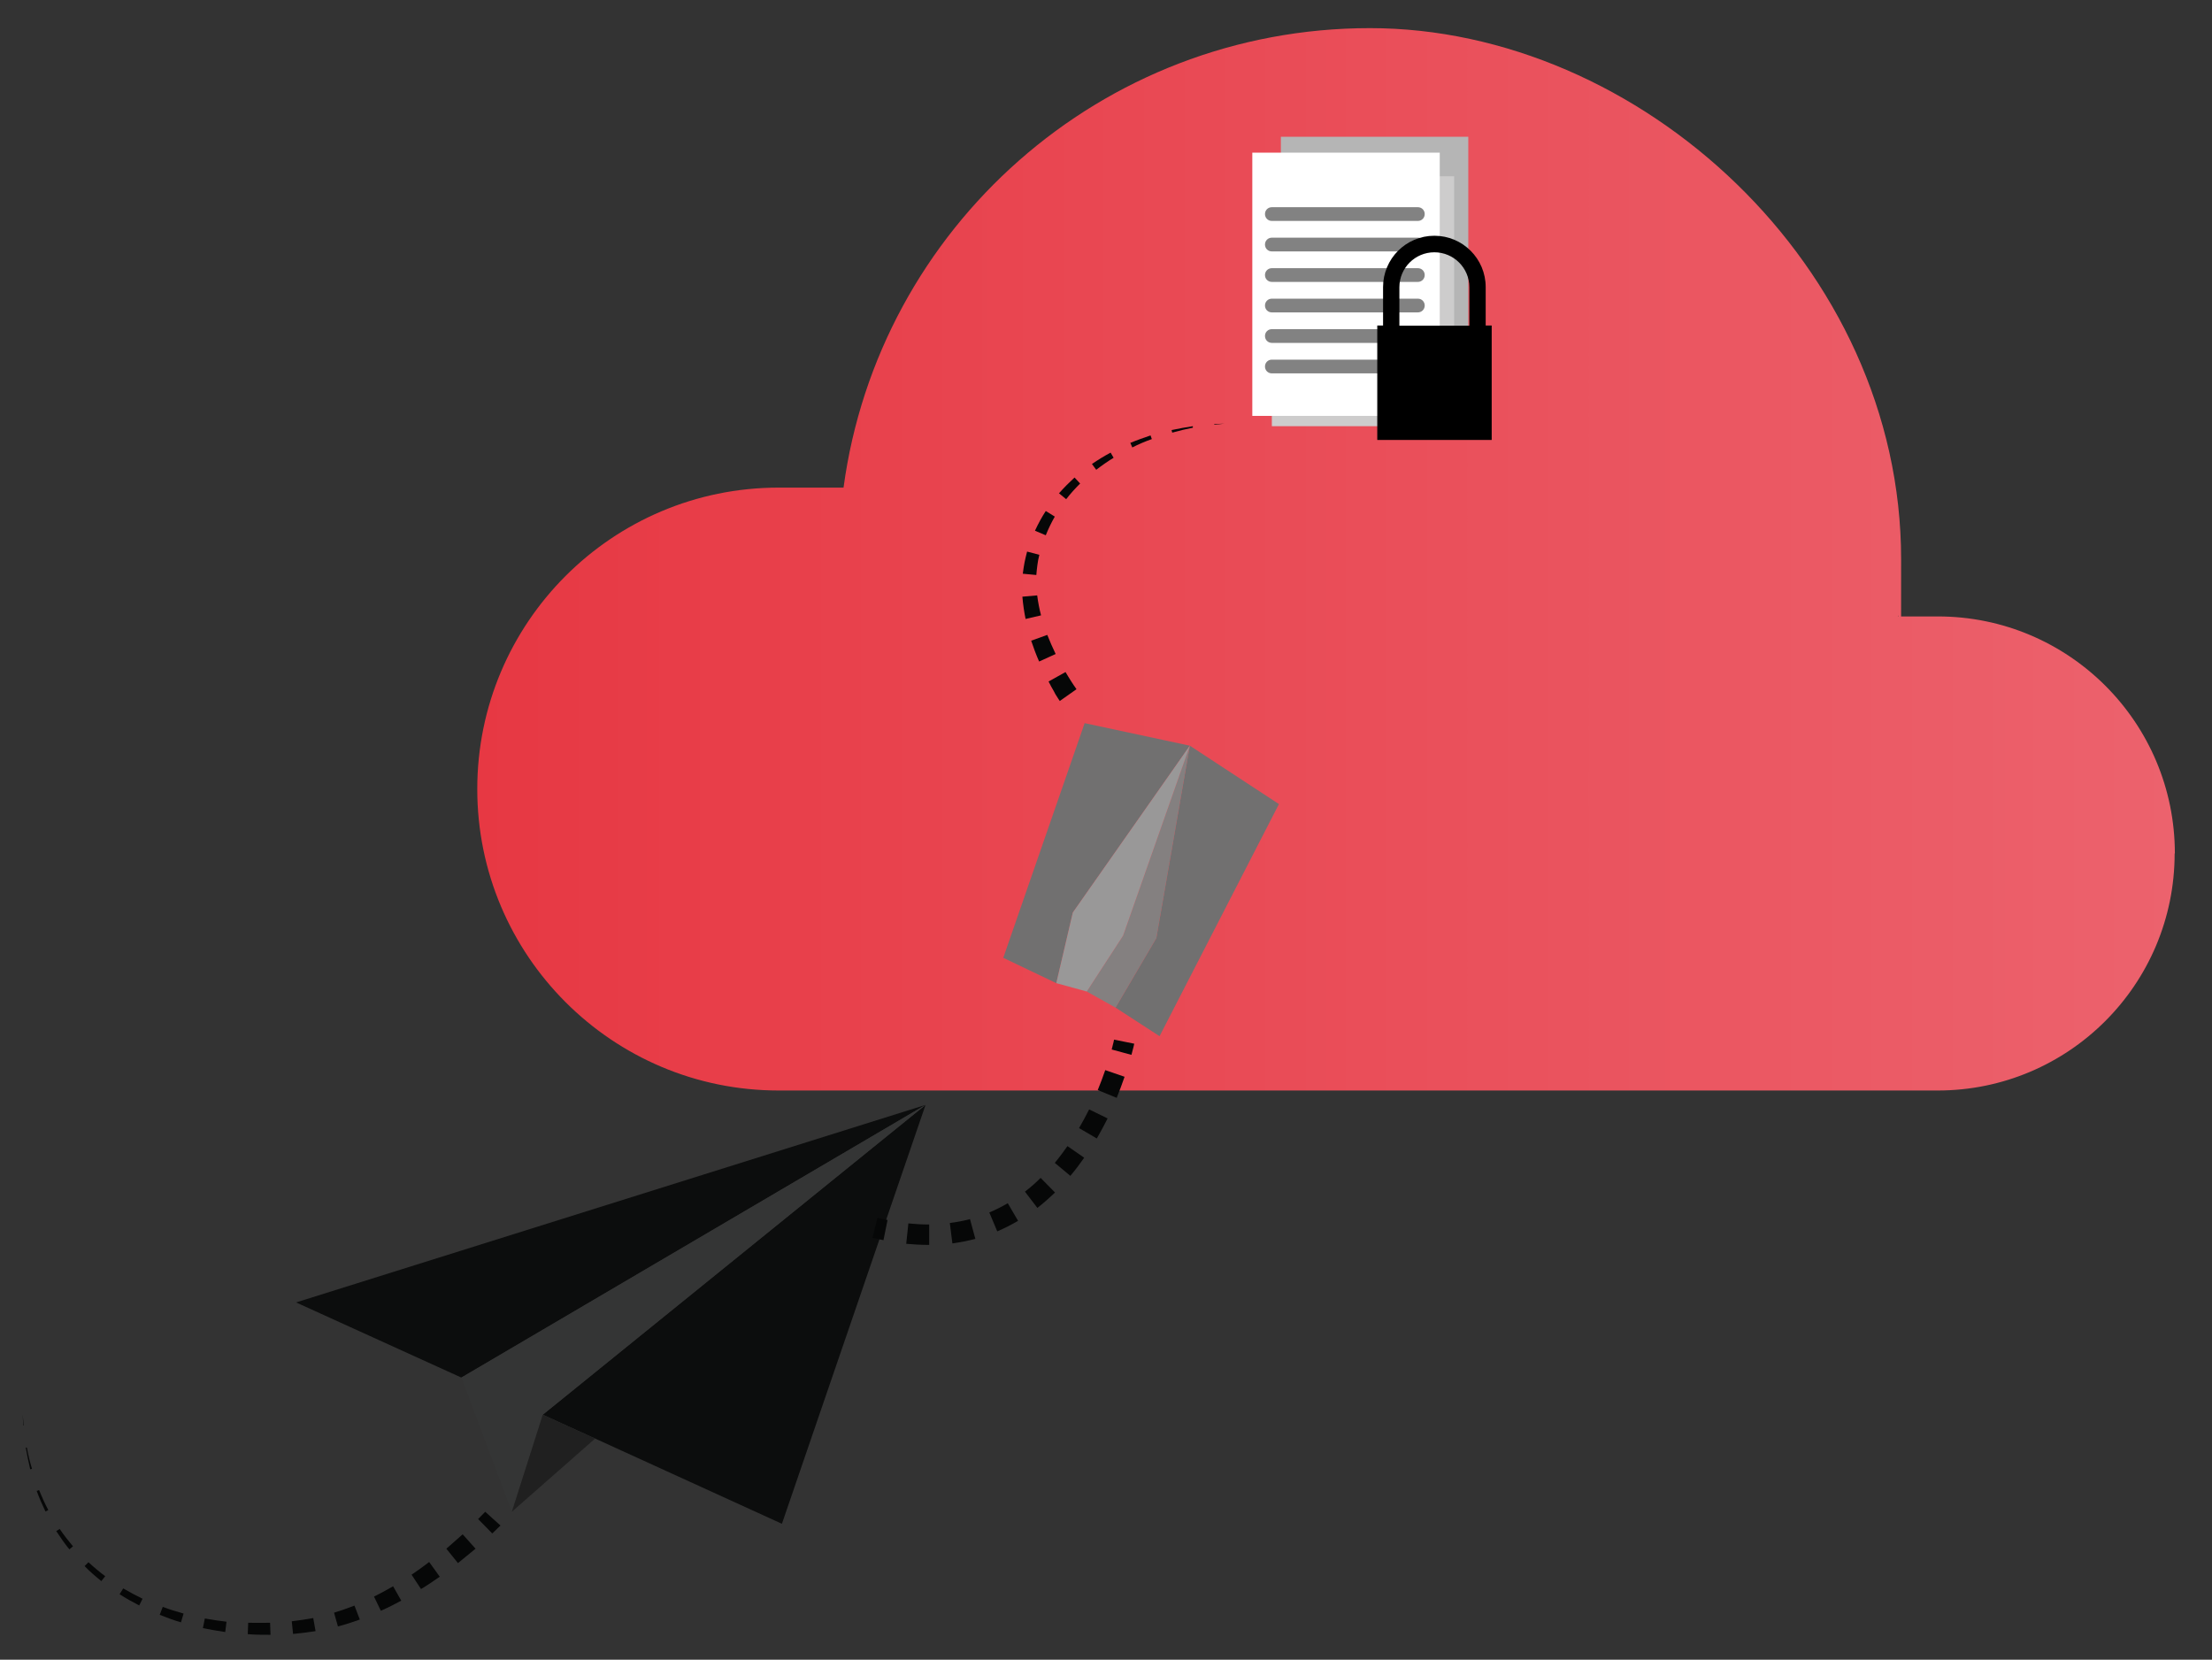 <?xml version="1.0" encoding="UTF-8"?>
<svg xmlns="http://www.w3.org/2000/svg" xmlns:xlink="http://www.w3.org/1999/xlink" id="Calque_1" data-name="Calque 1" version="1.1" viewBox="0 0 1030.3 773">
  <rect x="0" y="0" width="1030.3" height="773" fill="#333333" stroke="none"/>
  <defs>
    <style>
      .cls-1 {
        fill: #828282;
      }

      .cls-1, .cls-2, .cls-3, .cls-4, .cls-5, .cls-6, .cls-7, .cls-8, .cls-9, .cls-10, .cls-11, .cls-12, .cls-13, .cls-14, .cls-15, .cls-16, .cls-17 {
        stroke-width: 0px;
      }

      .cls-2 {
        fill: #000;
      }

      .cls-3 {
        fill: #999898;
      }

      .cls-4 {
        fill: #060707;
      }

      .cls-5 {
        fill: #343535;
      }

      .cls-18 {
        stroke-dasharray: 0 0 0 0 0 0 21.4 21.4;
      }

      .cls-18, .cls-6, .cls-19 {
        fill: none;
      }

      .cls-18, .cls-19 {
        stroke: #060707;
        stroke-miterlimit: 10;
        stroke-width: 20px;
      }

      .cls-7 {
        fill: #0c0d0d;
      }

      .cls-8 {
        fill: #dcd8d1;
      }

      .cls-9 {
        fill: #cdcccc;
      }

      .cls-10 {
        fill: url(#Dégradé_sans_nom_2);
      }

      .cls-11 {
        fill: #b5b5b5;
      }

      .cls-12 {
        fill: #848080;
      }

      .cls-13 {
        fill: #e1e1e0;
      }

      .cls-14 {
        fill: #717070;
      }

      .cls-15 {
        fill: url(#Dégradé_sans_nom);
      }

      .cls-16 {
        fill: #fff;
      }

      .cls-17 {
        fill: #202020;
      }
    </style>
    <linearGradient id="Dégradé_sans_nom" data-name="Dégradé sans nom" x1="-3112.8" y1="883.9" x2="-1456.9" y2="883.9" gradientTransform="translate(0 773.9) scale(1 -1)" gradientUnits="userSpaceOnUse">
      <stop offset="0" stop-color="#e73843"></stop>
      <stop offset="1" stop-color="#ec626d"></stop>
    </linearGradient>
    <linearGradient id="Dégradé_sans_nom_2" data-name="Dégradé sans nom 2" x1="222.3" y1="513.4" x2="1012.9" y2="513.4" gradientTransform="translate(0 773.9) scale(1 -1)" gradientUnits="userSpaceOnUse">
      <stop offset="0" stop-color="#e73843"></stop>
      <stop offset="1" stop-color="#ec626d"></stop>
    </linearGradient>
  </defs>
  <polyline class="cls-6" points="539 663.5 451.7 663.5 254.6 663.5 216.6 663.5"></polyline>
  <path class="cls-13" d="M-1951.6,1248.2c0,63.9-51.8,115.7-115.7,115.7h-680.3c-83,0-150.3-67.3-150.3-150.3s67.3-150.3,150.3-150.3,42.5,4.6,61.2,13c18.7-141.6,140-250.9,286.7-250.9s289.2,129.5,289.2,289.2-.4,17.9-1.2,26.7c13.7-5.7,28.7-8.8,44.4-8.8,63.9,0,115.7,51.8,115.7,115.7h0Z"></path>
  <path class="cls-13" d="M926,868.9h0Z"></path>
  <line class="cls-6" x1="-2421.6" y1="222" x2="-2480.4" y2="222"></line>
  <line class="cls-6" x1="-1815.1" y1="303.2" x2="-1884.5" y2="303.2"></line>
  <path class="cls-15" d="M-1456.9,176.9c0,127.7-103.5,231.3-231.3,231.3h-1130.6c-162.4,0-294.1-131.7-294.1-294.1s131.7-294.1,294.1-294.1h63.2c34.2-253.1,251-448.2,513.5-448.2s518.2,232,518.2,518.2-1,37.4-3,55.7h38.6c127.7,0,231.3,103.5,231.3,231.2h0Z"></path>
  <g>
    <polygon class="cls-7" points="-2675.3 422.1 -2815.4 830.6 -2997.8 747.5 -3048.7 724.3 -2675.3 422.1"></polygon>
    <polygon class="cls-7" points="-2675.3 422.1 -3128.2 688.1 -3289.5 614.6 -2675.3 422.1"></polygon>
    <polygon class="cls-5" points="-2675.3 422.1 -3048.7 724.3 -3079 818.9 -3128.2 688.1 -2675.3 422.1"></polygon>
    <polygon class="cls-17" points="-2997.8 747.5 -3079 818.9 -3048.7 724.3 -2997.8 747.5"></polygon>
  </g>
  <g>
    <polygon class="cls-14" points="-2365.6 22.5 -2524.8 249.1 -2547.1 345.1 -2619.1 310.6 -2508.7 -8.2 -2365.6 22.5"></polygon>
    <polygon class="cls-14" points="-2244.8 101.9 -2406.8 417.3 -2466.5 378.5 -2411.1 283.8 -2365.6 22.5 -2244.8 101.9"></polygon>
    <polygon class="cls-12" points="-2365.6 22.5 -2411.1 283.8 -2466.5 378.5 -2505.8 356.6 -2456.4 280.7 -2365.6 22.5"></polygon>
    <polygon class="cls-3" points="-2365.6 22.5 -2456.4 280.7 -2505.8 356.6 -2547.1 345.1 -2524.8 249.1 -2365.6 22.5"></polygon>
  </g>
  <rect class="cls-8" x="-2383.8" y="-483.9" width="253" height="355.3"></rect>
  <g>
    <polygon class="cls-4" points="-3090.1 832.3 -3097.9 840.1 -3111.8 826.1 -3104.9 818.8 -3090.1 832.3"></polygon>
    <polygon class="cls-4" points="-3114.3 855 -3131.4 869 -3142.9 854.9 -3126.9 840.9 -3114.3 855"></polygon>
    <path class="cls-4" d="M-3149.2,882.2c-6,4.2-12.2,8.3-18.4,12.2l-9.1-14.1c5.9-3.9,11.6-8.1,17.3-12.3l10.3,14.2h0Z"></path>
    <path class="cls-4" d="M-3186.8,905.7c-6.5,3.5-13.1,6.9-19.9,9.9l-6.6-13.9c6.3-3.1,12.5-6.5,18.6-10.1l7.9,14h0Z"></path>
    <path class="cls-4" d="M-3227.3,924.1c-7,2.5-14.1,4.8-21.3,6.7l-3.8-13.4c6.7-2,13.3-4.3,19.8-7l5.2,13.7h0Z"></path>
    <path class="cls-4" d="M-3270.4,935.3c-7.3,1.1-14.6,2-22,2.6l-1.2-12.4c7-.8,14-1.9,20.9-3.2l2.3,13h0Z"></path>
    <path class="cls-4" d="M-3314.5,939c-7.4,0-14.7-.1-22.1-.6l.5-11.1c7.1.2,14.2.2,21.3-.1l.3,11.8h0Z"></path>
    <path class="cls-4" d="M-3358.6,936.2c-7.3-1-14.5-2.3-21.7-3.9l1.9-9.4c7,1.3,14,2.3,21.1,3l-1.3,10.3Z"></path>
    <path class="cls-4" d="M-3401.6,926.8c-7-2.1-14-4.6-20.8-7.3l2.9-7.7c6.7,2.4,13.5,4.6,20.3,6.4l-2.5,8.6Z"></path>
    <path class="cls-4" d="M-3442.5,910.3c-6.5-3.4-12.9-7-19.1-11l3.6-5.8c6.1,3.6,12.4,7,18.8,10l-3.3,6.7h0Z"></path>
    <path class="cls-4" d="M-3479.4,886.5c-5.7-4.6-11.2-9.5-16.4-14.6l3.7-3.9c5.2,4.9,10.7,9.4,16.4,13.7l-3.7,4.8h0Z"></path>
    <path class="cls-4" d="M-3510.5,855.6c-4.6-5.7-8.8-11.6-12.8-17.8l3.3-2.1c4,5.9,8.4,11.6,13,17l-3.6,3Z"></path>
    <path class="cls-4" d="M-3533.9,818.7c-3.2-6.6-6-13.3-8.5-20.1l2.3-.9c2.7,6.7,5.7,13.2,9,19.5l-2.9,1.4h0Z"></path>
    <path class="cls-4" d="M-3548.8,777.8c-1.8-7-3.2-14.1-4.3-21.3l1.1-.2c1.4,7.1,3,14.1,5,21l-1.7.5Z"></path>
    <polygon class="cls-4" points="-3555.6 734.8 -3556.1 724.3 -3555.2 734.8 -3555.6 734.8"></polygon>
  </g>
  <g>
    <path class="cls-19" d="M-2512.3,378.5s-.8,3.8-2.5,10.2"></path>
    <path class="cls-18" d="M-2521.1,409.2c-19.9,57.9-77.5,175.7-213.2,154.9"></path>
    <path class="cls-19" d="M-2744.9,562.3c-3.4-.7-6.8-1.4-10.2-2.3"></path>
  </g>
  <g>
    <path class="cls-4" d="M-2544.2,28.2c-.6-.9-1.1-1.6-1.6-2.5l-1.4-2.4c-.9-1.6-1.9-3.1-2.8-4.7-1.8-3.2-3.6-6.3-5.2-9.6L-2538.7,0c1.7,2.9,3.5,5.8,5.3,8.6.9,1.4,1.8,2.8,2.8,4.2l1.4,2c.5.6,1,1.4,1.4,1.9l-16.3,11.5h0Z"></path>
    <path class="cls-4" d="M-2564.5-10.5c-2.8-6.7-5.4-13.4-7.7-20.4l15.8-5.6c2.4,6.3,5.1,12.5,8.1,18.5l-16.2,7.4h0Z"></path>
    <path class="cls-4" d="M-2577.9-52c-1.5-7.2-2.6-14.5-3.1-21.8l14.5-1.3c.8,6.6,2.1,13.1,3.8,19.6l-15.2,3.6h0Z"></path>
    <path class="cls-4" d="M-2580.5-96c.4-3.7,1-7.3,1.7-10.9.7-3.6,1.6-7.2,2.6-10.7l12,3.1c-.8,3.2-1.4,6.5-1.8,9.8-.5,3.3-.8,6.6-1.1,9.9l-13.4-1.2h0Z"></path>
    <path class="cls-4" d="M-2568.6-138.2c3-6.6,6.6-13,10.5-19.1l8.7,5.4c-3.4,5.9-6.3,11.9-8.8,18.2l-10.4-4.5Z"></path>
    <path class="cls-4" d="M-2545.1-174.6c4.7-5.4,9.8-10.6,15.1-15.3l5.5,5.9c-4.9,4.8-9.4,9.9-13.6,15.3l-7.1-5.8h0Z"></path>
    <path class="cls-4" d="M-2513.1-203.2c5.9-4.1,11.9-7.8,18.2-11.2l3,5.1c-5.9,3.6-11.6,7.5-17,11.7l-4.2-5.6h0Z"></path>
    <path class="cls-4" d="M-2475.7-223.5c6.5-2.7,13.2-5.1,19.9-7.2l1.2,3.6c-6.5,2.4-12.9,5.1-19.2,8.1l-2-4.4h0Z"></path>
    <path class="cls-4" d="M-2435.3-236.2c6.9-1.5,13.8-2.7,20.8-3.7l.3,1.6c-6.9,1.3-13.7,2.9-20.4,4.7l-.6-2.6Z"></path>
    <polygon class="cls-4" points="-2393.6 -242 -2383.8 -242.5 -2393.6 -241.5 -2393.6 -242"></polygon>
  </g>
  <line class="cls-6" x1="552.3" y1="419" x2="524.2" y2="419"></line>
  <line class="cls-6" x1="841.9" y1="457.8" x2="808.7" y2="457.8"></line>
  <path class="cls-10" d="M1012.9,397.5c0,61-49.4,110.4-110.4,110.4H362.7c-77.5,0-140.4-62.9-140.4-140.4s62.9-140.4,140.4-140.4h30.2c16.3-120.9,119.9-214,245.2-214s247.4,110.8,247.4,247.4-.5,17.9-1.4,26.6h18.5c61,0,110.4,49.4,110.4,110.4h0Z"></path>
  <g>
    <polygon class="cls-7" points="431.1 514.6 364.2 709.7 277.2 670 252.8 658.9 431.1 514.6"></polygon>
    <polygon class="cls-7" points="431.1 514.6 214.9 641.6 137.9 606.6 431.1 514.6"></polygon>
    <polygon class="cls-5" points="431.1 514.6 252.8 658.9 238.4 704.1 214.9 641.6 431.1 514.6"></polygon>
    <polygon class="cls-17" points="277.2 670 238.4 704.1 252.8 658.9 277.2 670"></polygon>
  </g>
  <g>
    <polygon class="cls-14" points="554.2 347.3 499.7 425 492 457.9 467.3 446.1 505.2 336.8 554.2 347.3"></polygon>
    <polygon class="cls-14" points="595.7 374.5 540.1 482.6 519.6 469.3 538.6 436.9 554.2 347.3 595.7 374.5"></polygon>
    <polygon class="cls-12" points="554.2 347.3 538.6 436.9 519.6 469.3 506.2 461.8 523.1 435.8 554.2 347.3"></polygon>
    <polygon class="cls-3" points="554.2 347.3 523.1 435.8 506.2 461.8 492 457.9 499.7 425 554.2 347.3"></polygon>
  </g>
  <rect class="cls-11" x="596.6" y="63.7" width="87.3" height="122.6"></rect>
  <rect class="cls-9" x="592.4" y="82.1" width="84.9" height="116.4"></rect>
  <rect class="cls-16" x="583.3" y="71.1" width="87.3" height="122.6"></rect>
  <g>
    <polygon class="cls-4" points="233.1 710.5 229.3 714.2 222.7 707.5 226 704.1 233.1 710.5"></polygon>
    <polygon class="cls-4" points="221.5 721.3 213.3 728 207.9 721.3 215.5 714.6 221.5 721.3"></polygon>
    <path class="cls-4" d="M204.9,734.3c-2.9,2-5.8,4-8.8,5.8l-4.4-6.7c2.8-1.9,5.5-3.8,8.2-5.9l4.9,6.8h0Z"></path>
    <path class="cls-4" d="M186.9,745.5c-3.1,1.7-6.3,3.3-9.5,4.7l-3.2-6.6c3-1.5,6-3.1,8.9-4.8l3.8,6.7h0Z"></path>
    <path class="cls-4" d="M167.6,754.3c-3.3,1.2-6.7,2.3-10.2,3.2l-1.8-6.4c3.2-1,6.4-2.1,9.5-3.3l2.5,6.5h0Z"></path>
    <path class="cls-4" d="M147,759.7c-3.5.5-7,1-10.5,1.3l-.6-5.9c3.4-.4,6.7-.9,10-1.5l1.1,6.2h0Z"></path>
    <path class="cls-4" d="M125.9,761.4c-3.5,0-7,0-10.5-.3l.2-5.3c3.4.1,6.8,0,10.2,0l.2,5.6h0Z"></path>
    <path class="cls-4" d="M104.9,760.1c-3.5-.5-6.9-1.1-10.4-1.8l.9-4.5c3.3.6,6.7,1.1,10.1,1.5l-.6,4.9Z"></path>
    <path class="cls-4" d="M84.3,755.6c-3.4-1-6.7-2.2-9.9-3.5l1.4-3.7c3.2,1.2,6.4,2.2,9.7,3.1l-1.2,4.1h0Z"></path>
    <path class="cls-4" d="M64.8,747.7c-3.1-1.6-6.2-3.3-9.1-5.2l1.7-2.7c2.9,1.7,5.9,3.3,9,4.8l-1.6,3.2h0Z"></path>
    <path class="cls-4" d="M47.2,736.4c-2.7-2.2-5.4-4.5-7.8-7l1.8-1.8c2.5,2.3,5.1,4.5,7.8,6.5l-1.8,2.3h0Z"></path>
    <path class="cls-4" d="M32.3,721.6c-2.2-2.7-4.2-5.6-6.1-8.5l1.6-1c1.9,2.8,4,5.5,6.2,8.1l-1.7,1.4h0Z"></path>
    <path class="cls-4" d="M21.2,704c-1.5-3.1-2.9-6.3-4.1-9.6l1.1-.4c1.3,3.2,2.7,6.3,4.3,9.3l-1.4.7h0Z"></path>
    <path class="cls-4" d="M14.1,684.4c-.8-3.4-1.5-6.8-2.1-10.2h.5c.6,3.3,1.4,6.6,2.4,9.9l-.8.2h0Z"></path>
    <polygon class="cls-4" points="10.8 663.9 10.6 658.9 11 663.9 10.8 663.9"></polygon>
  </g>
  <g>
    <path class="cls-4" d="M527,491.3l-9.2-2.5c.8-2.9,1.1-4.6,1.1-4.6l9.4,1.9c0,0-.4,2-1.3,5.2h0Z"></path>
    <path class="cls-4" d="M432.3,579.8c-3.3,0-6.7-.2-10.2-.5l1-9.5c3.1.3,6.2.5,9.2.5h.5v9.5c0,0-.5,0-.5,0h0ZM443.6,579.1l-1.2-9.5c3.2-.4,6.4-1,9.4-1.8l2.5,9.2c-3.5.9-7,1.6-10.6,2.1h0ZM464.5,573.5l-3.7-8.8c2.9-1.2,5.8-2.7,8.6-4.3l4.8,8.2c-3.1,1.8-6.4,3.5-9.7,4.9h0ZM483.2,562.6l-5.8-7.6c2.5-1.9,5-4.1,7.3-6.4l6.7,6.8c-2.6,2.5-5.3,4.9-8.1,7.1h0ZM498.6,547.7l-7.3-6.1c2-2.4,4-5.1,5.9-7.8l7.8,5.4c-2.1,3-4.2,5.8-6.5,8.5h0ZM510.8,530.2l-8.2-4.8c1.6-2.8,3.2-5.7,4.7-8.7l8.6,4.2c-1.6,3.2-3.3,6.3-5,9.3h0ZM520.1,511.3l-8.8-3.6c1.3-3.1,2.4-6.2,3.5-9.3l9,3.1c-1.1,3.3-2.4,6.6-3.7,9.9Z"></path>
    <path class="cls-4" d="M411.5,577.6c-1.7-.3-3.4-.7-5.1-1.1l2.3-9.3c1.6.4,3.2.7,4.7,1l-1.9,9.4h0Z"></path>
  </g>
  <g>
    <path class="cls-4" d="M493.7,326.6c-.3-.4-.5-.8-.8-1.2l-.7-1.1c-.5-.7-.9-1.5-1.3-2.3-.9-1.5-1.7-3-2.5-4.6l7.9-4.4c.8,1.4,1.7,2.8,2.5,4.1.4.7.9,1.3,1.3,2l.7,1c.2.3.5.7.6.9l-7.8,5.5h0Z"></path>
    <path class="cls-4" d="M484,308.1c-1.4-3.2-2.6-6.4-3.7-9.7l7.5-2.7c1.2,3,2.5,6,3.9,8.9l-7.7,3.5h0Z"></path>
    <path class="cls-4" d="M477.7,288.3c-.7-3.4-1.2-6.9-1.5-10.4l6.9-.6c.4,3.1,1,6.3,1.8,9.3l-7.3,1.7h0Z"></path>
    <path class="cls-4" d="M476.4,267.2c.2-1.8.5-3.5.8-5.2.3-1.7.8-3.4,1.2-5.1l5.7,1.5c-.4,1.6-.7,3.1-.9,4.7-.2,1.6-.4,3.2-.5,4.7l-6.4-.6Z"></path>
    <path class="cls-4" d="M482.1,247.1c1.5-3.2,3.1-6.2,5-9.1l4.2,2.6c-1.6,2.8-3,5.7-4.2,8.7l-5-2.1Z"></path>
    <path class="cls-4" d="M493.3,229.7c2.3-2.6,4.7-5,7.2-7.3l2.6,2.8c-2.3,2.3-4.5,4.7-6.5,7.3l-3.4-2.8h0Z"></path>
    <path class="cls-4" d="M508.6,216.1c2.8-1.9,5.7-3.7,8.7-5.3l1.4,2.4c-2.8,1.7-5.5,3.6-8.1,5.6l-2-2.7h0Z"></path>
    <path class="cls-4" d="M526.4,206.3c3.1-1.3,6.3-2.4,9.5-3.5l.6,1.7c-3.1,1.1-6.2,2.4-9.1,3.9l-.9-2.1h0Z"></path>
    <path class="cls-4" d="M545.7,200.3c3.3-.7,6.6-1.3,9.9-1.8v.7c-3.1.6-6.4,1.4-9.6,2.3l-.3-1.2h0Z"></path>
    <polygon class="cls-4" points="565.6 197.5 570.3 197.3 565.6 197.8 565.6 197.5"></polygon>
  </g>
  <g>
    <line class="cls-1" x1="592.4" y1="99.7" x2="660.4" y2="99.7"></line>
    <path class="cls-1" d="M660.4,102.9h-68c-1.8,0-3.2-1.4-3.2-3.2s1.4-3.2,3.2-3.2h68c1.8,0,3.2,1.4,3.2,3.2s-1.4,3.2-3.2,3.2Z"></path>
  </g>
  <g>
    <line class="cls-1" x1="592.4" y1="113.9" x2="660.4" y2="113.9"></line>
    <path class="cls-1" d="M660.4,117.1h-68c-1.8,0-3.2-1.4-3.2-3.2s1.4-3.2,3.2-3.2h68c1.8,0,3.2,1.4,3.2,3.2s-1.4,3.2-3.2,3.2Z"></path>
  </g>
  <g>
    <line class="cls-1" x1="592.4" y1="128.1" x2="660.4" y2="128.1"></line>
    <path class="cls-1" d="M660.4,131.3h-68c-1.8,0-3.2-1.4-3.2-3.2s1.4-3.2,3.2-3.2h68c1.8,0,3.2,1.4,3.2,3.2s-1.4,3.2-3.2,3.2Z"></path>
  </g>
  <g>
    <line class="cls-1" x1="592.4" y1="142.3" x2="660.4" y2="142.3"></line>
    <path class="cls-1" d="M660.4,145.5h-68c-1.8,0-3.2-1.4-3.2-3.2s1.4-3.2,3.2-3.2h68c1.8,0,3.2,1.4,3.2,3.2s-1.4,3.2-3.2,3.2Z"></path>
  </g>
  <g>
    <line class="cls-1" x1="592.4" y1="156.5" x2="660.4" y2="156.5"></line>
    <path class="cls-1" d="M660.4,159.7h-68c-1.8,0-3.2-1.4-3.2-3.2s1.4-3.2,3.2-3.2h68c1.8,0,3.2,1.4,3.2,3.2s-1.4,3.2-3.2,3.2Z"></path>
  </g>
  <g>
    <line class="cls-1" x1="592.4" y1="170.8" x2="660.4" y2="170.8"></line>
    <path class="cls-1" d="M660.4,173.9h-68c-1.8,0-3.2-1.4-3.2-3.2s1.4-3.2,3.2-3.2h68c1.8,0,3.2,1.4,3.2,3.2s-1.4,3.2-3.2,3.2Z"></path>
  </g>
  <path class="cls-2" d="M692,151.6v-17.9c0-13.2-10.7-23.9-23.9-23.9s-23.9,10.7-23.9,23.9v17.9h-2.7v53.3h53.3v-53.3h-2.7ZM651.8,133.8c0-9,7.3-16.3,16.3-16.3s16.3,7.3,16.3,16.3v17.9h-32.6v-17.9Z"></path>
</svg>
